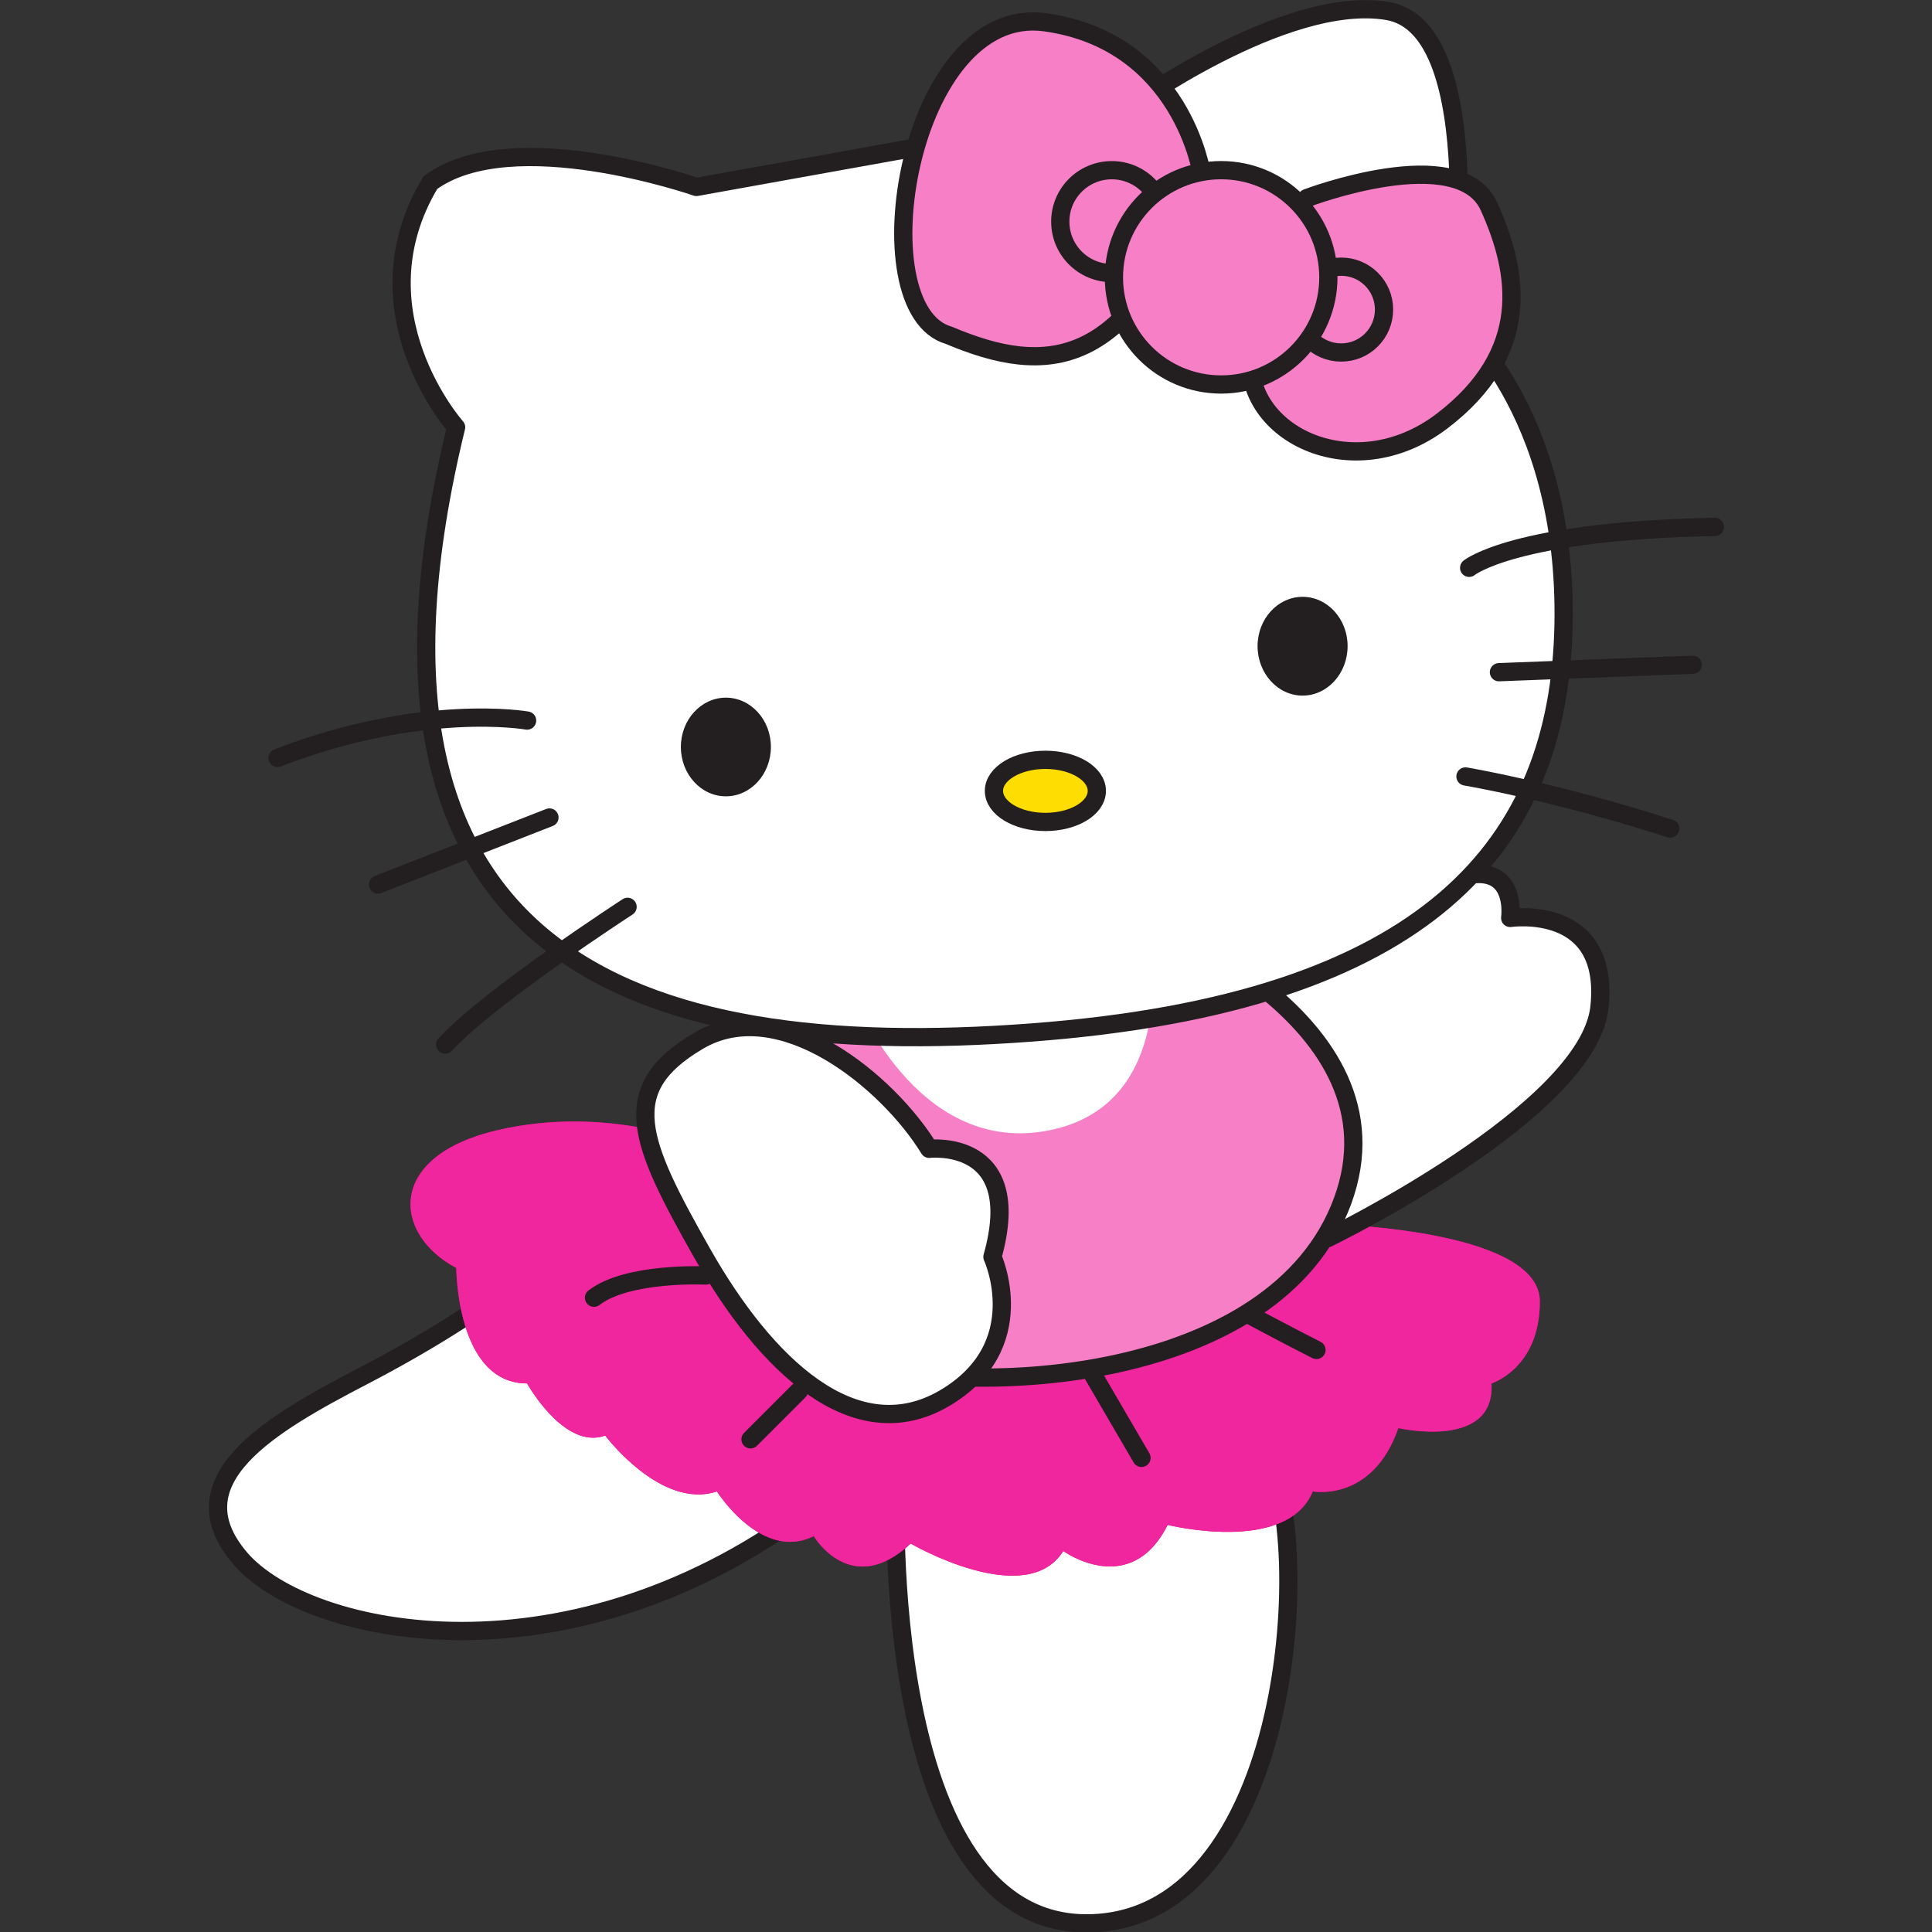 <?xml version="1.0" encoding="UTF-8"?>
<svg width="50mm" height="50mm" version="1.1" viewBox="0 0 50 50" xmlns="http://www.w3.org/2000/svg"><rect x="0" y="0" width="50" height="50" fill="#333333" stroke="none"/><g transform="translate(-98.954 -144.2)"><g transform="matrix(.759 0 0 .759 71.497 124.24)"><path d="m53.512 70.168s-1.777 1.398-4.953 3.047c-3.172 1.648-6.473 3.555-4.191 6.223 2.289 2.664 11.301 4.566 19.684-1.906 8.379-6.477-10.539-7.363-10.539-7.363" fill="#fff" fill-rule="evenodd"/><path transform="matrix(1 0 0 -1 53.512 70.167)" d="m-0-.001s-1.777-1.398-4.953-3.047c-3.172-1.648-6.473-3.555-4.191-6.223 2.289-2.664 11.301-4.566 19.684 1.906 8.379 6.477-10.539 7.363-10.539 7.363zm0 0" fill="none" stroke="#231f20" stroke-linecap="round" stroke-linejoin="round" stroke-width=".622"/><path d="m66.719 76.898s-.637 15.109 6.598 14.98c7.238-.125 7.746-14.219 5.844-16.25-1.906-2.035-12.441 1.27-12.441 1.27" fill="#fff" fill-rule="evenodd"/><path transform="matrix(1 0 0 -1 66.717 76.898)" d="m.001-.001s-.637-15.109 6.598-14.98c7.238.125 7.746 14.219 5.844 16.25-1.906 2.035-12.441-1.27-12.441-1.27zm0 0" fill="none" stroke="#231f20" stroke-linecap="round" stroke-linejoin="round" stroke-width=".622"/><g><path d="m60.117 65.34s-3.176-1.395-6.988-.504c-3.809.891-3.555 3.555-1.395 4.695 0 0 0 3.938 2.414 3.938 0 0 1.27 2.285 2.664 1.777 0 0 1.902 2.539 3.809 1.906 0 0 1.523 2.41 3.301 1.523 0 0 1.27 2.156 3.305.254 0 0 3.934 2.285 5.203.254 0 0 2.285 1.648 3.559-.891 0 0 4.059 1.016 4.949-1.141 0 0 2.031.383 2.918-2.16 0 0 3.305.762 3.176-1.523 0 0 1.648-.508 1.648-2.793 0-2.285-6.09-2.668-8.25-2.668-2.156 0-20.312-2.668-20.312-2.668" fill="#ec008c" fill-rule="evenodd"/><path d="m60.117 65.34s-3.176-1.395-6.988-.504c-3.809.891-3.555 3.555-1.395 4.695 0 0 0 3.938 2.414 3.938 0 0 1.27 2.285 2.664 1.777 0 0 1.902 2.539 3.809 1.906 0 0 1.523 2.41 3.301 1.523 0 0 1.27 2.156 3.305.254 0 0 3.934 2.285 5.203.254 0 0 2.285 1.648 3.559-.891 0 0 4.059 1.016 4.949-1.141 0 0 2.031.383 2.918-2.16 0 0 3.305.762 3.176-1.523 0 0 1.648-.508 1.648-2.793 0-2.285-6.09-2.668-8.25-2.668-2.156 0-20.312-2.668-20.312-2.668" fill="#ef269d"/><path d="m74.461 60.52 6.984 8s8.887-4.32 9.266-7.875c.383-3.555-3.043-3.047-3.043-3.047s.379-2.664-2.922-.887c-3.301 1.777-10.285 3.809-10.285 3.809" fill="#fff" fill-rule="evenodd"/></g><path transform="matrix(1 0 0 -1 60.243 69.788)" d="m-.001-.001s-2.668.129-3.812-.758m6.988-3.176-1.652-1.652m11.555 2.414 1.777-3.047m3.301 5.078s1.648-.887 2.664-1.398m-6.598 11.809 6.981-7.996s8.887 4.316 9.266 7.871c.383 3.555-3.043 3.047-3.043 3.047s.379 2.664-2.922.887c-3.301-1.777-10.281-3.809-10.281-3.809zm0 0" fill="none" stroke="#231f20" stroke-linecap="round" stroke-linejoin="round" stroke-width=".622"/><g fill-rule="evenodd"><path transform="matrix(1 0 0 -1 63.795 58.359)" d="m.002-.001s-2.793-13.078 1.395-14.348c4.191-1.27 14.477-.762 16.762 5.461 2.285 6.219-6.856 9.648-6.856 9.648zm0 0" fill="#f67fc6" stroke="#231f20" stroke-linecap="round" stroke-linejoin="round" stroke-width=".622"/><path d="m65.336 60.336s2.051 5.266 6.441 4.535c4.391-.73 3.66-5.852 3.66-5.852z" fill="#fff"/><path d="m59.922 32.672 14.637-2.633s5.414-3.953 8.926-3.367 2.195 10.395 2.195 10.395 3.953 3.07 3.809 10.535c-.148 7.465-4.539 12.879-18.148 13.902-13.613 1.027-24.004-2.633-19.613-20.637 0 0-3.512-3.949-.879-8.34 2.781-2.051 9.074.145 9.074.145" fill="#fff"/></g><path transform="matrix(1 0 0 -1 59.921 32.673)" d="m0.0.001 14.637 2.633s5.414 3.953 8.926 3.367c3.512-.586 2.195-10.395 2.195-10.395s3.953-3.07 3.809-10.535c-.148-7.465-4.539-12.879-18.148-13.902-13.613-1.027-24.004 2.633-19.613 20.637 0 0-3.512 3.949-.879 8.34 2.781 2.051 9.074-.145 9.074-.145zm0 0" fill="none" stroke="#231f20" stroke-linecap="round" stroke-linejoin="round" stroke-width=".622"/><path d="m73.574 53.266c0 .586-.785 1.059-1.754 1.059s-1.754-.473-1.754-1.059.785-1.059 1.754-1.059 1.754.473 1.754 1.059" fill="#fedd03" fill-rule="evenodd"/><path transform="matrix(1 0 0 -1 73.573 53.264)" d="m.001-.001c0-.586-.785-1.059-1.754-1.059s-1.754.473-1.754 1.059c0 .586.785 1.059 1.754 1.059s1.754-.473 1.754-1.059zm0 0" fill="none" stroke="#231f20" stroke-linecap="round" stroke-linejoin="round" stroke-width=".622"/><g fill-rule="evenodd"><path d="m82.125 48.328c0 .93-.688 1.688-1.535 1.688s-1.535-.758-1.535-1.688c0-.926.688-1.68 1.535-1.68s1.535.754 1.535 1.68" fill="#231f20"/><path d="m62.461 51.766c0 .93-.688 1.684-1.535 1.684-.848 0-1.535-.754-1.535-1.684 0-.926.688-1.68 1.535-1.68.848 0 1.535.754 1.535 1.68" fill="#231f20"/><path d="m77.156 32.25s-.66-4.535-5.336-5.191c-4.68-.66-6.363 9.793-3.293 10.672 3.293 1.391 6.215 1.316 8.629-5.481" fill="#f67fc6"/></g><path transform="matrix(1 0 0 -1 77.155 32.249)" d="m.001-7e-4s-.66 4.535-5.336 5.191c-4.68.66-6.363-9.793-3.293-10.672 3.293-1.391 6.215-1.316 8.629 5.481zm0 0" fill="none" stroke="#231f20" stroke-linecap="round" stroke-linejoin="round" stroke-width=".622"/><path d="m80.738 33.051s5.191-1.973 6.211.293c1.023 2.266 1.465 4.973-1.605 7.312-3.07 2.336-6.945.363-6.508-2.484.438-2.852 1.902-5.121 1.902-5.121" fill="#f67fc6" fill-rule="evenodd"/><path transform="matrix(1 0 0 -1 80.737 33.052)" d="m.001.001s5.191 1.973 6.211-.293c1.023-2.266 1.465-4.973-1.605-7.312-3.07-2.336-6.945-.363-6.508 2.484.438 2.852 1.902 5.121 1.902 5.121zm0 0" fill="none" stroke="#231f20" stroke-linecap="round" stroke-linejoin="round" stroke-width=".622"/><path d="m83.367 36.852c0-.805-.652-1.461-1.461-1.461s-1.465.656-1.465 1.461c0 .809.656 1.465 1.465 1.465s1.461-.656 1.461-1.465" fill="#f67fc6" fill-rule="evenodd"/><path transform="matrix(1 0 0 -1 83.368 36.853)" d="m-.001.001c0 .805-.652 1.461-1.461 1.461s-1.465-.656-1.465-1.461c0-.809.656-1.465 1.465-1.465s1.461.656 1.461 1.465zm0 0" fill="none" stroke="#231f20" stroke-linecap="round" stroke-linejoin="round" stroke-width=".622"/><path d="m75.84 33.855c0-.969-.789-1.754-1.754-1.754-.973 0-1.758.785-1.758 1.754s.785 1.754 1.758 1.754c.969 0 1.754-.785 1.754-1.754" fill="#f67fc6" fill-rule="evenodd"/><path transform="matrix(1,0,0,-1,75.84,33.856)" d="m-0.0.001c0 .969-.789 1.754-1.754 1.754-.973 0-1.758-.785-1.758-1.754 0-.969.785-1.754 1.758-1.754.969 0 1.754.785 1.754 1.754zm0 0" fill="none" stroke="#231f20" stroke-linecap="round" stroke-linejoin="round" stroke-width=".622"/><path d="m81.469 35.758c0-2.019-1.637-3.656-3.656-3.656-2.016 0-3.656 1.637-3.656 3.656.004 2.016 1.637 3.652 3.656 3.652s3.652-1.637 3.656-3.652" fill="#f67fc6" fill-rule="evenodd"/><path transform="matrix(1 0 0 -1 57.575 57.218)" d="m-.001-.001s-4.699-3.047-6.219-4.695m3.555 7.742-5.844-2.285m5.082 5.59s-3.555.633-8.508-1.273m40.504-.633s3.047-.508 6.981-1.777m-5.84 5.332 6.606.254m-7.621 3.305s1.523 1.266 8.379 1.395m-13.18 8.508c0 2.019-1.637 3.656-3.656 3.656s-3.656-1.637-3.656-3.656c0-2.016 1.637-3.652 3.656-3.652s3.656 1.637 3.656 3.652zm0 0" fill="none" stroke="#231f20" stroke-linecap="round" stroke-linejoin="round" stroke-width=".622"/><path d="m67.859 65.469s3.301-.379 2.156 3.684c.004 0 1.398 3.047-1.648 4.828-3.047 1.773-6.094-1.145-8.25-4.953-2.16-3.812-2.926-5.59-.129-7.238 2.793-1.652 6.473 1.395 7.871 3.68" fill="#fff" fill-rule="evenodd"/><path transform="matrix(1 0 0 -1 67.858 65.469)" d="m.001-5e-5s3.301.379 2.156-3.684c0 0 1.398-3.047-1.648-4.828-3.047-1.773-6.094 1.145-8.25 4.953-2.16 3.812-2.926 5.59-.129 7.238 2.793 1.652 6.473-1.395 7.871-3.68zm0 0" fill="none" stroke="#231f20" stroke-linecap="round" stroke-linejoin="round" stroke-width=".622"/></g></g></svg>
